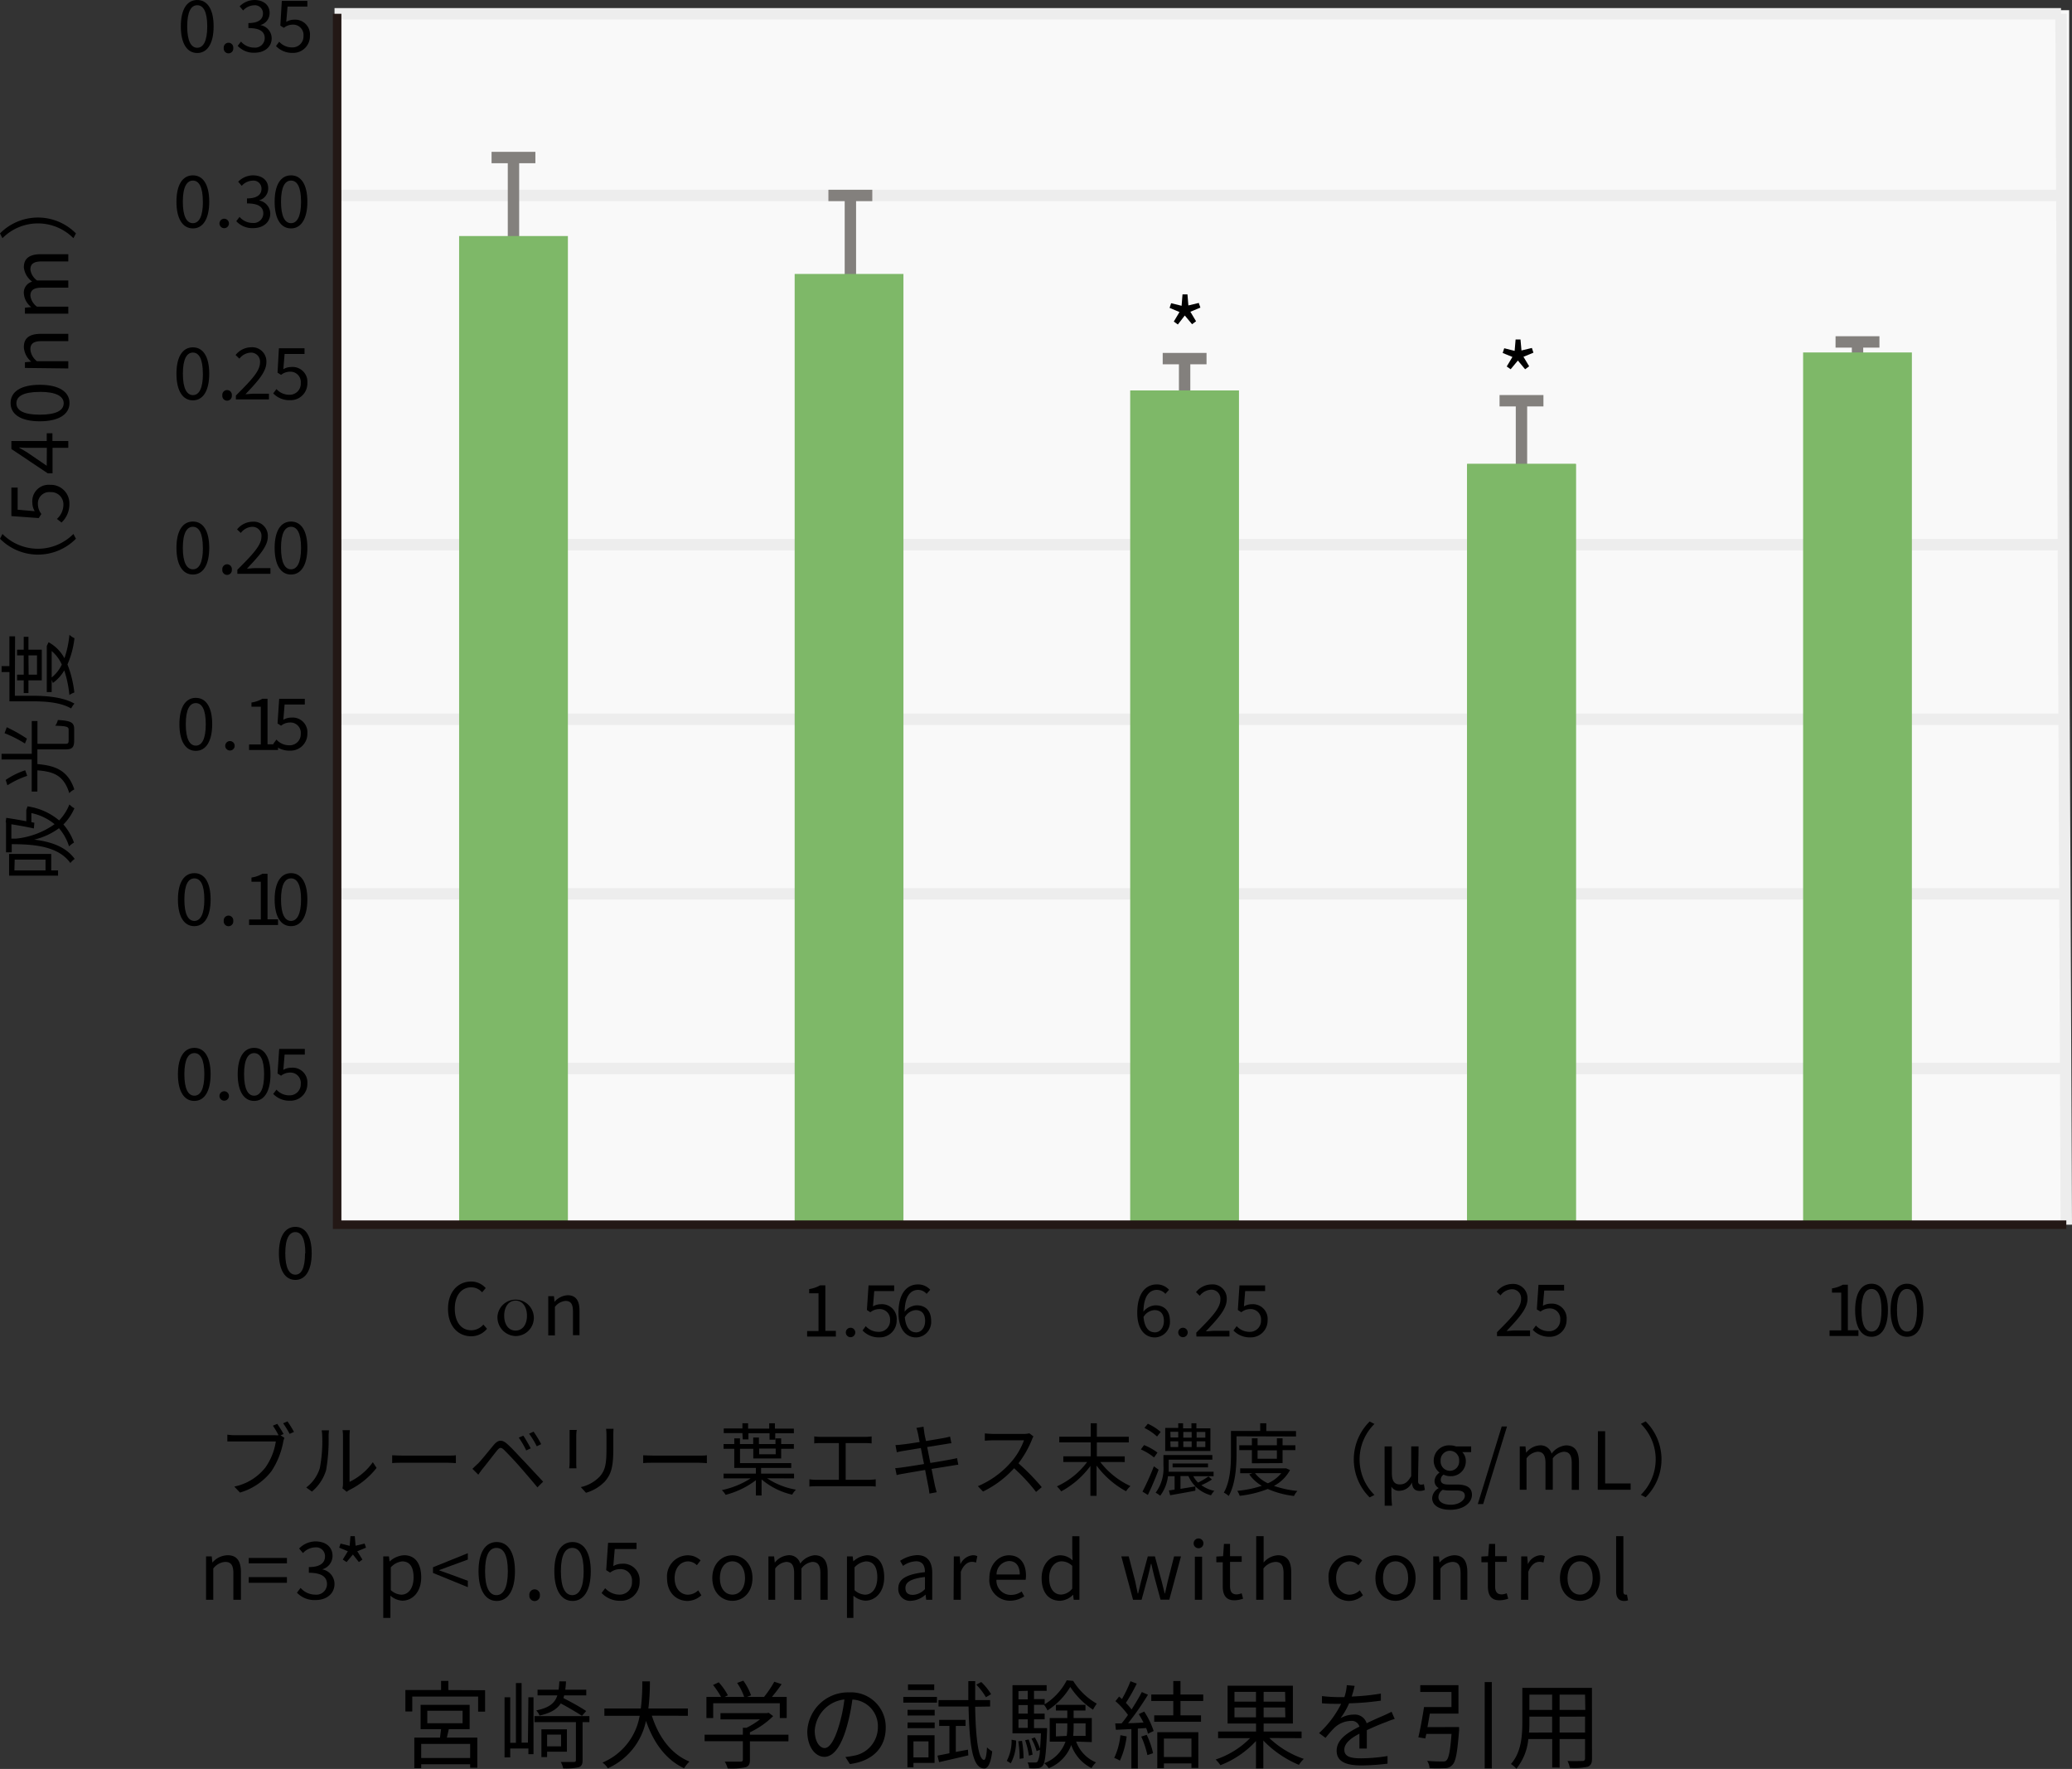 <svg xmlns="http://www.w3.org/2000/svg" viewBox="0 0 364.02 310.72"><rect x="0" y="0" width="364.02" height="310.72" fill="#333333" stroke="none"/><defs><style>.cls-1{fill:#f9f9f9;}.cls-2,.cls-3,.cls-5{fill:none;stroke-miterlimit:10;}.cls-2{stroke:#ededed;}.cls-2,.cls-3{stroke-width:2px;}.cls-3{stroke:#83807d;}.cls-4{fill:#7eb868;}.cls-5{stroke:#231815;stroke-width:1.5px;}</style></defs><g id="レイヤー_2" data-name="レイヤー 2"><g id="レイヤー_1-2" data-name="レイヤー 1"><rect class="cls-1" x="59.52" y="1.79" width="304" height="213"/><line class="cls-2" x1="58.77" y1="34.33" x2="362.09" y2="34.33"/><line class="cls-2" x1="58.77" y1="2.42" x2="362.09" y2="2.42"/><line class="cls-2" x1="363.02" y1="215.12" x2="362.09" y2="2.42"/><line class="cls-2" x1="58.77" y1="95.67" x2="362.09" y2="95.67"/><line class="cls-2" x1="58.77" y1="126.34" x2="362.09" y2="126.34"/><line class="cls-2" x1="58.77" y1="157.01" x2="362.09" y2="157.01"/><line class="cls-2" x1="58.77" y1="187.68" x2="362.09" y2="187.68"/><path d="M49,220.13c0-3,1.1-4.63,2.89-4.63s2.87,1.63,2.87,4.63-1.09,4.69-2.87,4.69S49,223.14,49,220.13Zm4.64,0c0-2.63-.71-3.71-1.75-3.71s-1.77,1.08-1.77,3.71.71,3.77,1.77,3.77S53.59,222.76,53.59,220.13Z"/><path d="M78.71,229.9c0-3,1.75-4.8,4.09-4.8a3.41,3.41,0,0,1,2.53,1.15l-.63.75a2.52,2.52,0,0,0-1.89-.88c-1.75,0-2.91,1.44-2.91,3.75s1.11,3.79,2.88,3.79a2.79,2.79,0,0,0,2.14-1l.64.74a3.58,3.58,0,0,1-2.83,1.32C80.43,234.68,78.71,232.9,78.71,229.9Z"/><path d="M87.41,231.1a3.2,3.2,0,1,1,3.18,3.58A3.28,3.28,0,0,1,87.41,231.1Zm5.17,0c0-1.58-.81-2.65-2-2.65s-2,1.07-2,2.65.79,2.62,2,2.62S92.58,232.68,92.58,231.1Z"/><path d="M96.32,227.67h1l.1,1h0a3.26,3.26,0,0,1,2.3-1.16c1.43,0,2.09.93,2.09,2.68v4.34h-1.15v-4.19c0-1.28-.39-1.83-1.3-1.83a2.61,2.61,0,0,0-1.87,1.05v5H96.32Z"/><path d="M31.26,188.69c0-3,1.1-4.63,2.89-4.63S37,185.69,37,188.69s-1.08,4.69-2.87,4.69S31.26,191.7,31.26,188.69Zm4.64,0c0-2.64-.7-3.71-1.75-3.71s-1.76,1.07-1.76,3.71.7,3.77,1.76,3.77S35.9,191.32,35.9,188.69Z"/><path d="M38.56,192.51a.83.83,0,1,1,1.66,0,.83.83,0,1,1-1.66,0Z"/><path d="M41.76,188.69c0-3,1.1-4.63,2.89-4.63s2.87,1.63,2.87,4.63-1.08,4.69-2.87,4.69S41.76,191.7,41.76,188.69Zm4.64,0c0-2.64-.71-3.71-1.75-3.71s-1.77,1.07-1.77,3.71.71,3.77,1.77,3.77S46.4,191.32,46.4,188.69Z"/><path d="M48,192.15l.57-.75a3,3,0,0,0,2.27,1,1.94,1.94,0,0,0,2-2,1.82,1.82,0,0,0-1.92-2,2.54,2.54,0,0,0-1.54.55l-.62-.39.29-4.32h4.5v1H50l-.22,2.68a2.74,2.74,0,0,1,1.37-.37A2.59,2.59,0,0,1,54,190.34a2.94,2.94,0,0,1-3,3A3.93,3.93,0,0,1,48,192.15Z"/><path d="M141.8,233.8h2v-6.63h-1.64v-.74a5.46,5.46,0,0,0,1.92-.66H145v8h1.85v1H141.8Z"/><path d="M148.6,234.05a.83.83,0,1,1,1.66,0,.83.83,0,1,1-1.66,0Z"/><path d="M151.54,233.7l.56-.76a3,3,0,0,0,2.27,1,1.94,1.94,0,0,0,2-2,1.82,1.82,0,0,0-1.92-2,2.49,2.49,0,0,0-1.54.56l-.61-.4.29-4.32h4.5v1h-3.5l-.22,2.69a2.65,2.65,0,0,1,1.37-.38,2.59,2.59,0,0,1,2.79,2.82,2.94,2.94,0,0,1-3,3A3.88,3.88,0,0,1,151.54,233.7Z"/><path d="M157.85,230.61c0-3.62,1.62-5,3.43-5a2.84,2.84,0,0,1,2.15.94l-.64.72a2,2,0,0,0-1.48-.7c-1.27,0-2.33,1-2.38,3.83a2.88,2.88,0,0,1,2.11-1.12c1.55,0,2.55.93,2.55,2.76a2.71,2.71,0,0,1-2.64,2.88C159.17,234.92,157.85,233.48,157.85,230.61Zm1.11.72c.15,1.75.84,2.7,2,2.7.89,0,1.57-.8,1.57-2s-.55-1.91-1.66-1.91A2.37,2.37,0,0,0,159,231.33Z"/><path d="M49.82,251.89l-.53.23.68.44a3.25,3.25,0,0,0-.21.7,13.86,13.86,0,0,1-2.08,5.17,10.75,10.75,0,0,1-5.52,3.74l-1-1.05a9.32,9.32,0,0,0,5.47-3.36,10.69,10.69,0,0,0,1.83-4.57H41.33c-.55,0-1,0-1.39,0V252a10,10,0,0,0,1.4.1h7a3.18,3.18,0,0,0,.6,0,16.61,16.61,0,0,0-1-1.68l.77-.32A19.68,19.68,0,0,1,49.82,251.89Zm1.83-.37-.77.34A14.88,14.88,0,0,0,49.74,250l.77-.33A20.37,20.37,0,0,1,51.65,251.52Z"/><path d="M56.19,257.87a25.41,25.41,0,0,0,.42-5.63,5.79,5.79,0,0,0-.1-1H57.8a8.87,8.87,0,0,0-.07,1,30.53,30.53,0,0,1-.44,6A7.83,7.83,0,0,1,54.8,262l-1-.72A6.73,6.73,0,0,0,56.19,257.87Zm4.07,2.73v-8.39a7.65,7.65,0,0,0-.08-1h1.29a7.33,7.33,0,0,0-.06,1v8.08a10.73,10.73,0,0,0,4.09-3.45l.66,1a13.94,13.94,0,0,1-4.78,3.88,2.62,2.62,0,0,0-.47.32l-.75-.62A3.08,3.08,0,0,0,60.26,260.6Z"/><path d="M70.9,255.68h7.67c.71,0,1.21,0,1.52-.07V257c-.28,0-.87-.07-1.5-.07H70.9c-.77,0-1.51,0-2,.07v-1.38C69.37,255.64,70.11,255.68,70.9,255.68Z"/><path d="M84,257.06c.66-.68,1.88-2.23,2.76-3.27.76-.88,1.41-1,2.37-.14s2,2.06,2.87,2.94l3.42,3.67-1,1c-1-1.21-2.23-2.64-3.12-3.66s-2.12-2.31-2.71-2.89-.81-.47-1.29.1c-.67.83-1.83,2.36-2.48,3.14-.28.35-.58.78-.79,1.08L83,258C83.33,257.69,83.58,257.43,84,257.06Zm9.27-2.67-.82.38a14.7,14.7,0,0,0-1.31-2.25l.8-.34A23.46,23.46,0,0,1,93.23,254.39Zm1.84-.74-.81.39a14.81,14.81,0,0,0-1.35-2.21l.79-.36A19.07,19.07,0,0,1,95.07,253.65Z"/><path d="M101.24,252.17v4.67c0,.36,0,.82.05,1.07H100a8.79,8.79,0,0,0,.07-1.08v-4.66c0-.26,0-.75,0-1h1.27C101.27,251.42,101.24,251.83,101.24,252.17Zm6.51.09v2.27c0,3.37-.46,4.47-1.47,5.68a7.49,7.49,0,0,1-3.33,2l-.91-1a6.47,6.47,0,0,0,3.34-1.87c1-1.16,1.17-2.3,1.17-4.94v-2.22a10.4,10.4,0,0,0-.07-1.21h1.31C107.76,251.4,107.75,251.79,107.75,252.26Z"/><path d="M115,255.68h7.67c.71,0,1.21,0,1.52-.07V257c-.28,0-.87-.07-1.5-.07H115c-.77,0-1.51,0-2,.07v-1.38C113.47,255.64,114.21,255.68,115,255.68Z"/><path d="M134.77,259.66a13.07,13.07,0,0,0,5.07,2,3.93,3.93,0,0,0-.67.88,12.61,12.61,0,0,1-5.37-2.68v2.83h-1V260a15,15,0,0,1-5.32,2.57,3.77,3.77,0,0,0-.66-.83,15.17,15.17,0,0,0,5.06-2.06h-4.76v-.84h5.68v-1H129v-3.36h-1.88v-.83H129v-1h1v1h2.33v-1.15h1v1.15h2.91v-1h1v1h2.23v.83h-2.23v1.7h-4.9v-1.7h-2.33V257h9v.84h-5.3v1h5.79v.84Zm-4.34-7.93h-3.28v-.82h3.28V250h1v.94h3.71V250h1v.94h3.33v.82H136.2v1.12h-1v-1.12h-3.71v1.07h-1Zm2.94,2.71v1h2.91v-1Z"/><path d="M144.23,252.39h7.71a10.62,10.62,0,0,0,1.19-.08v1.23a11.28,11.28,0,0,0-1.19-.06h-3.37v6.45h4.12a10.13,10.13,0,0,0,1.16-.09v1.28a8.12,8.12,0,0,0-1.16-.06h-9.26c-.38,0-.8,0-1.23.06v-1.28a8.91,8.91,0,0,0,1.23.09h3.95v-6.45h-3.15c-.27,0-.83,0-1.18.06v-1.23A10.62,10.62,0,0,0,144.23,252.39Z"/><path d="M161,250.82l1.26-.22c0,.26.08.66.12,1s.13.73.3,1.52c1.36-.23,2.65-.44,3.23-.55a8.76,8.76,0,0,0,1-.24l.24,1.18c-.21,0-.65.08-1,.14l-3.26.52c.18.87.37,1.86.56,2.8,1.41-.22,2.74-.46,3.44-.59.55-.1.94-.18,1.25-.26l.22,1.17c-.29,0-.74.1-1.26.18l-3.44.55c.28,1.37.5,2.49.57,2.81s.21.89.34,1.28l-1.28.24c-.07-.48-.11-.9-.21-1.32l-.55-2.83c-1.58.27-3.08.52-3.76.65a10.58,10.58,0,0,0-1.24.25l-.25-1.22a11.2,11.2,0,0,0,1.23-.13c.7-.09,2.23-.33,3.83-.59-.2-.95-.39-1.94-.56-2.81l-3.08.5c-.4.07-.72.14-1.14.24l-.24-1.26a11.09,11.09,0,0,0,1.17-.1c.54-.05,1.76-.23,3.08-.44-.16-.76-.25-1.31-.3-1.48A6.45,6.45,0,0,0,161,250.82Z"/><path d="M181.28,252.92a17.92,17.92,0,0,1-2.35,4.11,39.47,39.47,0,0,1,4.09,4.19l-1,.84a31.68,31.68,0,0,0-3.86-4.16,17.83,17.83,0,0,1-5.46,4.09l-.9-.94a15.93,15.93,0,0,0,5.77-4.16,12.16,12.16,0,0,0,2.33-3.9h-5.46c-.49,0-1.26.06-1.42.07v-1.27c.2,0,1,.08,1.42.08h5.4a3.79,3.79,0,0,0,1-.11l.72.55A3.39,3.39,0,0,0,181.28,252.92Z"/><path d="M193.3,256.8a14.16,14.16,0,0,0,5.3,4.23,4.88,4.88,0,0,0-.77.91,15.89,15.89,0,0,1-5.18-4.51v5.31h-1.08V257.5a15.54,15.54,0,0,1-5.13,4.46,6.31,6.31,0,0,0-.76-.88A13.67,13.67,0,0,0,191,256.8h-4.19v-1h4.81v-2.44h-5.52v-1h5.52V250h1.08v2.37h5.61v1h-5.61v2.44h4.9v1Z"/><path d="M202.75,256a10.25,10.25,0,0,0-2.32-1.41l.56-.76a10,10,0,0,1,2.36,1.32Zm.8,2.15c-.53,1.45-1.26,3.15-1.89,4.44l-.94-.59a45.16,45.16,0,0,0,2-4.44Zm-.27-5.82a9.34,9.34,0,0,0-2.22-1.51l.6-.74a9.18,9.18,0,0,1,2.25,1.44Zm9.64,7.54a10,10,0,0,1-1.86,1,5.9,5.9,0,0,0,2.28,1,4.33,4.33,0,0,0-.59.78,6.2,6.2,0,0,1-2.74-1.56l0,.75c-1.56.3-3.21.59-4.43.8l-.22-.84,1-.15V259.3h-1.16a7.18,7.18,0,0,1-1.37,3.43,4.12,4.12,0,0,0-.8-.53,7.23,7.23,0,0,0,1.37-4.77v-1.85h8.59v.82h-7.67v1.05c0,.33,0,.68,0,1.06h7.89v.79h-3.57a5,5,0,0,0,.84,1.12,13.83,13.83,0,0,0,1.83-1.08Zm-.27-5h-7.94v-4.06H207V250h.85v.89h1.47V250h.87v.89h2.46Zm-7-2.38H207v-1h-1.39Zm0,1.68H207v-1h-1.39Zm.36,3.58v-.68h6.22v.68Zm1.38,3.77,2.63-.43a6,6,0,0,1-1.23-1.82h-1.4Zm.5-10v1h1.47v-1Zm0,1.65v1h1.47v-1Zm3.87-1.65h-1.53v1h1.53Zm0,1.65h-1.53v1h1.53Z"/><path d="M217.24,252.29v3.06c0,2.15-.17,5.31-1.37,7.42a4,4,0,0,0-.86-.59c1.15-2,1.25-4.82,1.25-6.83v-4h5.14V250h1.07v1.37h5.22v.95Zm9.4,5.93a6.87,6.87,0,0,1-2.82,2.78,17.83,17.83,0,0,0,4.12.89,3.06,3.06,0,0,0-.6.88,16,16,0,0,1-4.61-1.23,19.14,19.14,0,0,1-4.93,1.2,3.91,3.91,0,0,0-.43-.87,18.93,18.93,0,0,0,4.31-.89,7,7,0,0,1-2.2-2l.56-.21h-2.16v-.85h7.92l.18,0Zm-6.7-1.19v-2.31h-2.22v-.86h2.22v-1.22h1v1.22h3.39v-1.22h1v1.22h2.25v.86h-2.25V257Zm.54,1.73a6.08,6.08,0,0,0,2.27,1.78,6.33,6.33,0,0,0,2.36-1.78Zm.46-4v1.47h3.39v-1.47Z"/><path d="M240.63,249.69l.84.43a8.75,8.75,0,0,0,0,12.47l-.84.43a9.36,9.36,0,0,1,0-13.33Z"/><path d="M243.25,254.07h1.28v4.67c0,1.33.4,2,1.4,2,.68,0,1.31-.22,2-1.47v-5.21h1.29c0,2.06-.08,4.29-.08,6.12,0,.44.22.6.56.6a1.53,1.53,0,0,0,.46-.08l.17,1a2.07,2.07,0,0,1-.91.18c-.87,0-1.28-.45-1.37-1.47h0a2.44,2.44,0,0,1-2.12,1.44,1.5,1.5,0,0,1-1.48-.73c0,1.5,0,2.17.11,3.36h-1.29Z"/><path d="M251.61,263.13a2.14,2.14,0,0,1,1.12-1.72v-.05a1.38,1.38,0,0,1-.7-1.25,1.87,1.87,0,0,1,.85-1.42v-.05a2.68,2.68,0,0,1,1.87-4.76,3,3,0,0,1,1.06.19h2.65v1H256.9a2.15,2.15,0,0,1,.62,1.57,2.6,2.6,0,0,1-2.77,2.65,2.65,2.65,0,0,1-1.14-.27,1.13,1.13,0,0,0-.49.91c0,.49.31.83,1.33.83h1.49c1.76,0,2.66.56,2.66,1.81,0,1.41-1.5,2.63-3.85,2.63C252.88,265.18,251.61,264.45,251.61,263.13Zm5.74-.39c0-.7-.54-.94-1.55-.94h-1.32a4.51,4.51,0,0,1-1-.12,1.57,1.57,0,0,0-.77,1.29c0,.81.83,1.34,2.2,1.34S257.35,263.54,257.35,262.74Zm-1-6.15a1.63,1.63,0,1,0-3.25,0,1.63,1.63,0,1,0,3.25,0Z"/><path d="M263.83,250.56h.93l-4.19,13.63h-.94Z"/><path d="M267,254.07H268l.12,1.11h0a3.32,3.32,0,0,1,2.37-1.3,2,2,0,0,1,2.1,1.45,3.59,3.59,0,0,1,2.5-1.45c1.57,0,2.31,1,2.31,3v4.82h-1.27V257c0-1.43-.45-2-1.41-2a2.77,2.77,0,0,0-1.92,1.16v5.52h-1.28V257c0-1.43-.45-2-1.41-2a2.77,2.77,0,0,0-1.92,1.16v5.52H267Z"/><path d="M280.73,251.4H282v9.17h4.48v1.11h-5.78Z"/><path d="M289.12,263l-.85-.43a8.75,8.75,0,0,0,0-12.47l.85-.43a9.38,9.38,0,0,1,0,13.33Z"/><path d="M4.83,141.64a11,11,0,0,1,5.56,2.47,8.49,8.49,0,0,0,1.8-2.81,4,4,0,0,0,.88.68,9.24,9.24,0,0,1-1.93,2.84A9.87,9.87,0,0,1,13,148a4.38,4.38,0,0,0-.87.67,8.79,8.79,0,0,0-1.77-3.19,12,12,0,0,1-4.35,2c2.85.35,5.54,1.21,7.11,3.39a4,4,0,0,0-.76.72c-2.14-3-6.49-3.3-10.3-3.31v1.43h-1v-5.23L1,144.39l.1-.73c1,.14,2.31.36,3.52.59v-1.77l0-.19ZM9,152.89h1.2v.92H1.6V150H9Zm-7-5.58c.25,0,.51,0,.78,0a14.17,14.17,0,0,0,6.81-2.54,9.42,9.42,0,0,0-4.08-1.95v1.59l.53.11-.09,1c-1.2-.27-2.79-.55-3.95-.73Zm.53,5.58H8V151H2.58Z"/><path d="M12.06,128.19c0-.55-.35-.65-2.35-.72a3,3,0,0,0,.46-1c2.25.13,2.86.41,2.86,1.58v2c0,1.23-.34,1.58-1.52,1.58H6.57v2.58c3,.27,5.34,1,6.49,4.45a3.28,3.28,0,0,0-.89.65c-1-3.26-2.95-3.78-5.6-4v3.73h-1v-5.63H.27v-1H5.58v-5.76h1v4H11.5c.46,0,.56-.11.56-.64Zm-10.87-.45a27.45,27.45,0,0,1,3.54,2l-.35.86A20.9,20.9,0,0,0,.8,128.79Zm3.59,8.54a15.7,15.7,0,0,0-3.48,1.66L1,137a13.62,13.62,0,0,1,3.43-1.7Z"/><path d="M2.61,122.21H5.66c2.16,0,5.31.17,7.42,1.38a3.87,3.87,0,0,0-.58.85c-2-1.15-4.82-1.25-6.84-1.25h-4v-5.14H.28V117H1.65v-5.23h1Zm4.73-2.7H5v2.23H4.17v-2.23H3v-1H4.17v-3.39H3v-1H4.17v-2.26H5v2.26H7.34Zm-2.31-1H6.5v-3.39H5Zm3.5-5.7a6.93,6.93,0,0,1,2.79,2.81,17.84,17.84,0,0,0,.88-4.12,3,3,0,0,0,.88.6,15.73,15.73,0,0,1-1.23,4.61,18.94,18.94,0,0,1,1.21,4.93,3.24,3.24,0,0,0-.87.44,19.58,19.58,0,0,0-.9-4.32,7,7,0,0,1-2,2.2l-.21-.56v2.16H8.22v-7.91l0-.19ZM9.08,119a6.37,6.37,0,0,0,1.78-2.27,6.58,6.58,0,0,0-1.78-2.37Z"/><path d="M0,94.63l.43-.84a8.78,8.78,0,0,0,12.47,0l.44.84A9.37,9.37,0,0,1,0,94.63Z"/><path d="M10.81,91.78,10,91.15a3.38,3.38,0,0,0,1.14-2.52,2.15,2.15,0,0,0-2.27-2.19,2,2,0,0,0-2.21,2.13,2.82,2.82,0,0,0,.61,1.71L6.81,91,2,90.65v-5H3.1v3.88l3,.26a3,3,0,0,1-.42-1.53,2.88,2.88,0,0,1,3.14-3.1,3.26,3.26,0,0,1,3.37,3.37A4.36,4.36,0,0,1,10.81,91.78Z"/><path d="M9.23,78.66v4.48H8.39L2,78.87V77.46H8.21V76.1h1v1.36H12v1.2Zm-1,0H5.28c-.52,0-1.37,0-1.9-.07v.06c.47.25.91.53,1.4.82l3.43,2.34Z"/><path d="M7,74c-3.35,0-5.14-1.22-5.14-3.21s1.81-3.2,5.14-3.2,5.21,1.21,5.21,3.2S10.31,74,7,74Zm0-5.16c-2.93,0-4.12.79-4.12,2s1.19,2,4.12,2,4.19-.78,4.19-2S9.89,68.83,7,68.83Z"/><path d="M4.38,64.63v-1l1.1-.11v0a3.63,3.63,0,0,1-1.29-2.55c0-1.6,1-2.33,3-2.33H12v1.28H7.34c-1.43,0-2,.43-2,1.44a2.89,2.89,0,0,0,1.16,2.09H12v1.27Z"/><path d="M4.38,55.1V54.05l1.11-.11v0a3.34,3.34,0,0,1-1.3-2.37,2,2,0,0,1,1.46-2.1,3.61,3.61,0,0,1-1.46-2.51c0-1.57,1-2.31,3-2.31H12v1.27H7.34c-1.43,0-2,.45-2,1.42a2.83,2.83,0,0,0,1.16,1.92H12v1.27H7.34c-1.43,0-2,.45-2,1.42a2.83,2.83,0,0,0,1.16,1.92H12V55.1Z"/><path d="M13.34,41l-.44.84a8.78,8.78,0,0,0-12.47,0L0,41a9.37,9.37,0,0,1,13.34,0Z"/><path d="M36.2,273.38h1l.11,1.09h0A3.63,3.63,0,0,1,40,273.18c1.6,0,2.33,1,2.33,3V281H41v-4.65c0-1.43-.43-2-1.44-2a2.89,2.89,0,0,0-2.09,1.16V281H36.2Z"/><path d="M43.7,273.66h6.71v.95H43.7Zm0,3.36h6.71v1H43.7Z"/><path d="M52.17,279.76l.64-.84a3.42,3.42,0,0,0,2.55,1.18,1.87,1.87,0,0,0,2.09-1.84c0-1.19-.83-2-3.19-2v-1c2.11,0,2.84-.83,2.84-1.88a1.55,1.55,0,0,0-1.74-1.58,3,3,0,0,0-2.13,1l-.68-.8a4.06,4.06,0,0,1,2.87-1.25c1.72,0,3,.91,3,2.54a2.47,2.47,0,0,1-1.82,2.37v0a2.62,2.62,0,0,1,2.17,2.55c0,1.78-1.47,2.84-3.29,2.84A4.24,4.24,0,0,1,52.17,279.76Z"/><path d="M60.22,273.94l.89-1.46-1.52-.63.24-.72,1.6.4.14-1.7h.76l.14,1.68,1.59-.38.24.72-1.53.63.9,1.46-.62.44L62,273.05l-1.11,1.33Z"/><path d="M67.33,273.38h1l.11.87h.05A4,4,0,0,1,71,273.18c2,0,3,1.54,3,3.88,0,2.61-1.56,4.1-3.31,4.1a3.43,3.43,0,0,1-2.1-.88l0,1.33v2.58H67.33Zm5.33,3.69c0-1.68-.57-2.81-2-2.81a3.15,3.15,0,0,0-2,1.05v4a2.93,2.93,0,0,0,1.86.8C71.73,280.1,72.66,279,72.66,277.07Z"/><path d="M76.07,276.29v-1l6.12-2.47v1.12l-3,1.1-2,.74v.07l2,.71,3,1.11v1.12Z"/><path d="M84.07,276c0-3.34,1.21-5.14,3.2-5.14s3.2,1.81,3.2,5.14-1.21,5.21-3.2,5.21S84.07,279.3,84.07,276Zm5.15,0c0-2.92-.78-4.11-2-4.11s-2,1.19-2,4.11.79,4.19,2,4.19S89.22,278.88,89.22,276Z"/><path d="M93,280.2a.93.93,0,1,1,1.85,0,.93.93,0,1,1-1.85,0Z"/><path d="M97.39,276c0-3.34,1.22-5.14,3.2-5.14s3.2,1.81,3.2,5.14-1.21,5.21-3.2,5.21S97.39,279.3,97.39,276Zm5.15,0c0-2.92-.78-4.11-2-4.11s-2,1.19-2,4.11.79,4.19,2,4.19S102.54,278.88,102.54,276Z"/><path d="M105.69,279.81l.63-.84a3.41,3.41,0,0,0,2.52,1.13,2.15,2.15,0,0,0,2.19-2.27,2,2,0,0,0-2.13-2.21,2.82,2.82,0,0,0-1.71.61l-.69-.43.33-4.8h5v1.09H108l-.25,3a3,3,0,0,1,1.52-.42,2.88,2.88,0,0,1,3.1,3.14,3.26,3.26,0,0,1-3.36,3.37A4.4,4.4,0,0,1,105.69,279.81Z"/><path d="M117.19,277.19a3.7,3.7,0,0,1,3.67-4,3.22,3.22,0,0,1,2.22.9l-.65.84a2.26,2.26,0,0,0-1.52-.67c-1.38,0-2.39,1.19-2.39,2.94s1,2.91,2.35,2.91a2.64,2.64,0,0,0,1.79-.76l.56.86a3.69,3.69,0,0,1-2.46,1C118.74,281.16,117.19,279.71,117.19,277.19Z"/><path d="M125.14,277.19c0-2.54,1.67-4,3.53-4s3.53,1.47,3.53,4-1.66,4-3.53,4S125.14,279.71,125.14,277.19Zm5.75,0c0-1.75-.9-2.94-2.22-2.94s-2.2,1.19-2.2,2.94.89,2.91,2.2,2.91S130.89,278.94,130.89,277.19Z"/><path d="M135,273.38h1l.12,1.1h0a3.34,3.34,0,0,1,2.37-1.3,2,2,0,0,1,2.1,1.46,3.57,3.57,0,0,1,2.5-1.46c1.57,0,2.32,1,2.32,3V281h-1.28v-4.65c0-1.43-.45-2-1.41-2a2.81,2.81,0,0,0-1.92,1.16V281h-1.28v-4.65c0-1.43-.45-2-1.41-2a2.81,2.81,0,0,0-1.92,1.16V281H135Z"/><path d="M148.8,273.38h1l.12.87h0a4,4,0,0,1,2.42-1.07c2,0,3,1.54,3,3.88,0,2.61-1.56,4.1-3.31,4.1a3.43,3.43,0,0,1-2.1-.88l0,1.33v2.58H148.8Zm5.33,3.69c0-1.68-.56-2.81-2-2.81a3.15,3.15,0,0,0-2,1.05v4a2.93,2.93,0,0,0,1.86.8C153.2,280.1,154.13,279,154.13,277.07Z"/><path d="M157.82,279c0-1.66,1.45-2.48,4.68-2.85,0-1-.32-1.91-1.57-1.91a4.15,4.15,0,0,0-2.28.81l-.51-.89a5.8,5.8,0,0,1,3-1c1.85,0,2.64,1.25,2.64,3.12V281h-1.06l-.11-.91h0a4.08,4.08,0,0,1-2.52,1.09A2.06,2.06,0,0,1,157.82,279Zm4.68.12V277c-2.56.31-3.43.94-3.43,1.92s.59,1.22,1.34,1.22A3.09,3.09,0,0,0,162.5,279.13Z"/><path d="M167.57,273.38h1.05l.11,1.38h0a2.66,2.66,0,0,1,2.16-1.58,1.54,1.54,0,0,1,.81.17l-.23,1.12a1.82,1.82,0,0,0-.75-.13c-.63,0-1.41.45-1.92,1.75V281h-1.27Z"/><path d="M173.82,277.19c0-2.47,1.67-4,3.43-4,1.93,0,3,1.4,3,3.57a4.66,4.66,0,0,1-.06.73h-5.13a2.52,2.52,0,0,0,2.53,2.66,3.25,3.25,0,0,0,1.9-.6l.46.84a4.54,4.54,0,0,1-2.52.78A3.63,3.63,0,0,1,173.82,277.19Zm5.34-.63c0-1.53-.7-2.36-1.89-2.36a2.34,2.34,0,0,0-2.19,2.36Z"/><path d="M183,277.19c0-2.47,1.56-4,3.29-4a3.12,3.12,0,0,1,2.15.9l-.06-1.32v-2.93h1.26V281h-1l-.11-.89h0a3.41,3.41,0,0,1-2.31,1.07C184.22,281.16,183,279.72,183,277.19Zm5.38,1.86v-4a2.7,2.7,0,0,0-1.86-.8c-1.24,0-2.2,1.18-2.2,2.91s.75,2.93,2.1,2.93A2.65,2.65,0,0,0,188.37,279.05Z"/><path d="M197,273.38h1.3l1.14,4.39c.15.73.3,1.42.44,2.13h.07c.17-.71.33-1.41.52-2.13l1.18-4.39h1.25l1.19,4.39c.18.73.35,1.42.53,2.13h.05c.17-.71.31-1.4.48-2.13l1.12-4.39h1.21l-2.05,7.6h-1.54l-1.11-4.1c-.19-.72-.33-1.42-.51-2.19h-.07c-.17.77-.33,1.49-.52,2.22L200.56,281h-1.5Z"/><path d="M209.71,271a.86.86,0,0,1,1.71,0,.86.86,0,1,1-1.71,0Zm.21,2.43h1.27V281h-1.27Z"/><path d="M214.82,278.63v-4.22h-1.13v-1l1.19-.07.15-2.15h1.07v2.15h2.05v1H216.1v4.25c0,.94.29,1.47,1.17,1.47a2.62,2.62,0,0,0,.87-.2l.25.95a4.77,4.77,0,0,1-1.4.28C215.37,281.16,214.82,280.14,214.82,278.63Z"/><path d="M220.7,269.83H222v3.06l0,1.57a3.55,3.55,0,0,1,2.52-1.28c1.6,0,2.33,1,2.33,3V281H225.5v-4.65c0-1.43-.43-2-1.44-2a2.89,2.89,0,0,0-2.09,1.16V281H220.7Z"/><path d="M233.41,277.19a3.71,3.71,0,0,1,3.67-4,3.24,3.24,0,0,1,2.23.9l-.66.84a2.26,2.26,0,0,0-1.51-.67c-1.39,0-2.4,1.19-2.4,2.94s1,2.91,2.36,2.91a2.66,2.66,0,0,0,1.79-.76l.56.86a3.71,3.71,0,0,1-2.46,1C235,281.16,233.41,279.71,233.41,277.19Z"/><path d="M241.64,277.19c0-2.54,1.67-4,3.53-4s3.53,1.47,3.53,4-1.66,4-3.53,4S241.64,279.71,241.64,277.19Zm5.75,0c0-1.75-.9-2.94-2.22-2.94s-2.2,1.19-2.2,2.94.89,2.91,2.2,2.91S247.39,278.94,247.39,277.19Z"/><path d="M251.8,273.38h1l.11,1.09h0a3.64,3.64,0,0,1,2.55-1.29c1.6,0,2.33,1,2.33,3V281H256.6v-4.65c0-1.43-.43-2-1.44-2a2.9,2.9,0,0,0-2.09,1.16V281H251.8Z"/><path d="M261.4,278.63v-4.22h-1.14v-1l1.19-.07.16-2.15h1.06v2.15h2.06v1h-2.06v4.25c0,.94.29,1.47,1.18,1.47a2.63,2.63,0,0,0,.86-.2l.26.95a4.84,4.84,0,0,1-1.4.28C261.94,281.16,261.4,280.14,261.4,278.63Z"/><path d="M267.26,273.38h1.05l.12,1.38h0a2.63,2.63,0,0,1,2.16-1.58,1.59,1.59,0,0,1,.81.17l-.24,1.12a1.75,1.75,0,0,0-.74-.13c-.63,0-1.42.45-1.92,1.75V281h-1.28Z"/><path d="M274.06,277.19c0-2.54,1.67-4,3.53-4s3.53,1.47,3.53,4-1.66,4-3.53,4S274.06,279.71,274.06,277.19Zm5.75,0c0-1.75-.9-2.94-2.22-2.94s-2.2,1.19-2.2,2.94.89,2.91,2.2,2.91S279.81,278.94,279.81,277.19Z"/><path d="M283.93,279.47v-9.64h1.27v9.72c0,.4.17.55.37.55a1,1,0,0,0,.26,0l.19,1a2,2,0,0,1-.75.11C284.32,281.16,283.93,280.55,283.93,279.47Z"/><path d="M85.22,296.89v3.76H84V298H72.43v2.62H71.22v-3.76h6.27v-1.61h1.28v1.61Zm-6.37,6.84c-.12.5-.24,1-.34,1.48h5.35v5.29H82.6v-.61H74v.68H72.79v-5.36H77.3c.07-.47.14-1,.19-1.48h-3.6v-4.27h8.62v4.27Zm3.75,2.59H74v2.48h8.6Zm-7.53-3.63h6.2V300.5h-6.2Z"/><path d="M92.83,298.13h.9v10h-.9v-1H89.64v1.56h-1V298.13h1v8h1V295.63h1V306.1h1.11Zm10.72,4.37h-1.2v6.71c0,.67-.16,1-.67,1.21a10.77,10.77,0,0,1-2.74.2,3.86,3.86,0,0,0-.42-1.13c1.06,0,2,0,2.29,0s.37-.09.37-.34V302.5H93.9v-1.06h9.65Zm-1.31-1.11c-.84-.55-2.37-1.46-3.72-2.18-.65,1-1.78,1.7-3.73,2.13a2.79,2.79,0,0,0-.58-.9c2.26-.47,3.25-1.25,3.71-2.64H94.44v-1h3.7c.06-.44.1-.93.13-1.47h1.16c0,.53-.07,1-.12,1.47H103v1H99.11a3.22,3.22,0,0,1-.13.47c1.37.7,3.1,1.65,4,2.28Zm-6.12,6.3v.94h-1v-4.87H99.6v3.93Zm0-3v2.06h2.45v-2.06Z"/><path d="M114.52,301.36c1.17,3.7,3.36,6.74,6.6,8.06a6.77,6.77,0,0,0-.94,1.18c-3.23-1.53-5.36-4.5-6.69-8.32a11.73,11.73,0,0,1-6.7,8.32,3.62,3.62,0,0,0-.94-1,10.92,10.92,0,0,0,6.53-8.22h-6.2v-1.28h6.4a35,35,0,0,0,.26-4.77h1.34a38.59,38.59,0,0,1-.27,4.77h6.94v1.28Z"/><path d="M138.52,305.86h-6.77v3.28c0,.74-.2,1.11-.8,1.29a12.36,12.36,0,0,1-3.1.2,5,5,0,0,0-.52-1.19c1.28,0,2.42,0,2.74,0s.44-.1.44-.36v-3.24h-6.72V304.7h6.72v-1.21h.64a13.91,13.91,0,0,0,2.37-1.48h-6.94v-1.1h8.2l.25-.07.8.6a14.72,14.72,0,0,1-4.08,2.84v.42h6.77Zm-13.22-4.08h-1.19v-3.71h2.57a14.29,14.29,0,0,0-1.41-2.1l1-.47a11.17,11.17,0,0,1,1.61,2.28l-.57.29h3.43a10,10,0,0,0-1.24-2.46l1.09-.4a10.55,10.55,0,0,1,1.36,2.57l-.72.29h3a18.41,18.41,0,0,0,1.8-2.67l1.29.43a28.07,28.07,0,0,1-1.71,2.24h2.6v3.71H137v-2.6H125.3Z"/><path d="M149.31,309.86l-.79-1.24a13.07,13.07,0,0,0,1.44-.22,5.08,5.08,0,0,0,4.27-5,4.67,4.67,0,0,0-4.48-4.87,33.62,33.62,0,0,1-1,4.84c-1,3.46-2.35,5.22-3.92,5.22s-3-1.71-3-4.48a7.16,7.16,0,0,1,7.34-6.84,6.09,6.09,0,0,1,6.44,6.18C155.61,307,153.29,309.34,149.31,309.86Zm-4.44-2.81c.79,0,1.68-1.12,2.54-4a26.83,26.83,0,0,0,.94-4.54,5.87,5.87,0,0,0-5.21,5.45C143.14,306.11,144.12,307.05,144.87,307.05Z"/><path d="M158.7,298.07h5.91v1H158.7Zm5.49,11.59h-3.71v.77h-1.06V304.8h4.77Zm-4.75-9.33h4.77v1h-4.77Zm0,2.22h4.77v1h-4.77Zm4.69-5.68h-4.61v-1h4.61Zm-3.65,9v2.82h2.64v-2.82Zm9.58,1.46.06,1c-1.79.44-3.69.86-5.14,1.19l-.28-1.14c.59-.12,1.31-.25,2.1-.42v-4.79H165V302.1h4.63v1.07h-1.71v4.56Zm1.26-7.54c.1,5.57.57,9.27,1.56,9.34.27,0,.45-.84.52-2.2a4.67,4.67,0,0,0,.92.7c-.3,2.44-.9,3.06-1.46,3-2.05-.06-2.55-4.26-2.7-10.88h-5.28v-1.13h5.24c0-1.06,0-2.17,0-3.33h1.21q0,1.74,0,3.33h2.62v1.13Zm1.89-1.67a11.32,11.32,0,0,0-1.69-2.21l.87-.46a10.1,10.1,0,0,1,1.73,2.14Z"/><path d="M176.88,309.29a7.51,7.51,0,0,0,.84-3.71l.79.15a8.07,8.07,0,0,1-.93,4Zm7.07-5.75s0,.32,0,.49c-.17,4.13-.37,5.61-.75,6.12a1.23,1.23,0,0,1-.89.43,9.27,9.27,0,0,1-1.5,0,2.57,2.57,0,0,0-.28-1c.57,0,1.09,0,1.31,0a.49.49,0,0,0,.45-.16,4.82,4.82,0,0,0,.4-2.07l-.57.24a9.46,9.46,0,0,0-.91-2.19l.59-.22a10,10,0,0,1,.91,2c.07-.69.12-1.58.17-2.71h-5V296h6V297h-2.22v1.45h1.87v1h-1.87V301h1.87v1h-1.87v1.54Zm-4.4,2.24a18,18,0,0,1,.27,3.06l-.69.1a17,17,0,0,0-.24-3.08Zm-.62-8.74v1.45h1.63V297Zm1.63,2.46h-1.63V301h1.63Zm-1.63,4h1.63V302h-1.63Zm1.83,4.88a13.46,13.46,0,0,0-.66-2.71l.62-.13a11.57,11.57,0,0,1,.69,2.67Zm7.78-13.13a11.71,11.71,0,0,0,4.15,4,8.19,8.19,0,0,0-.66,1.06,13.79,13.79,0,0,1-4-4,12.6,12.6,0,0,1-4,4.13,5.16,5.16,0,0,0-.62-1,10.75,10.75,0,0,0,4-4.29Zm.52,10.66a6.3,6.3,0,0,0,3.49,3.66,4.78,4.78,0,0,0-.79,1,7.19,7.19,0,0,1-3.56-4.05,7,7,0,0,1-3.95,4.07,4.09,4.09,0,0,0-.79-.88,6.23,6.23,0,0,0,3.73-3.79h-2.77v-4.14h3.09v-1.32h-2v-1h5.19v1h-2.08v1.32h3.19V306Zm-1.65-1a11.6,11.6,0,0,0,.1-1.65v-.55h-2V305Zm1.21-2.2v.57a14.83,14.83,0,0,1-.08,1.63h2.18v-2.2Z"/><path d="M197.94,305a14.44,14.44,0,0,1-1.19,4.26,4.59,4.59,0,0,0-1-.47,12.27,12.27,0,0,0,1.09-4Zm3.08-4.36a14.31,14.31,0,0,1,1.66,3.41l-1,.48a6.89,6.89,0,0,0-.32-1l-1.46.1v7h-1.13v-6.92l-2.73.13-.11-1.12c.34,0,.73,0,1.11,0a17.53,17.53,0,0,0,1.13-1.49,14.39,14.39,0,0,0-2.2-2.42l.64-.81.5.44a22.83,22.83,0,0,0,1.5-3.13l1.1.42a29.7,29.7,0,0,1-1.91,3.38,12.1,12.1,0,0,1,1,1.16c.69-1.06,1.33-2.15,1.8-3.06l1.08.47a48.32,48.32,0,0,1-3.48,5c.84,0,1.76-.06,2.69-.11a15,15,0,0,0-.83-1.48Zm.44,4.09a14.77,14.77,0,0,1,1.12,3.22l-1,.34a16.11,16.11,0,0,0-1.08-3.26Zm5.93-5.95v2.52H211v1.13h-8.22v-1.13h3.35v-2.52h-3.87v-1.14h3.87v-2.37h1.26v2.37h4v1.14Zm-4.07,5.48h7.21v6.28h-1.21v-.79h-4.84v.84h-1.16Zm1.16,1.12v3.24h4.84v-3.24Z"/><path d="M223,305.29a16.45,16.45,0,0,0,6.06,3.66,6.08,6.08,0,0,0-.86,1.05,18.73,18.73,0,0,1-6.25-4.27v4.9h-1.29v-4.82a16.69,16.69,0,0,1-6.25,4.25,6.06,6.06,0,0,0-.84-1,15.15,15.15,0,0,0,6.05-3.75H214v-1.16h6.67v-1.41h-5v-6.64h11.47v6.64H222v1.41h6.67v1.16Zm-6.12-6.4h3.78v-1.71h-3.78Zm3.78,2.76v-1.73h-3.78v1.73Zm5.11-4.47H222v1.71h3.82Zm0,2.74H222v1.73h3.82Z"/><path d="M237.47,298a41.62,41.62,0,0,0,5.13-.52l0,1.24a46.78,46.78,0,0,1-5.58.47,13.25,13.25,0,0,1-1.51,2.61,4.75,4.75,0,0,1,2.34-.63,2.17,2.17,0,0,1,2.25,1.52c1.14-.56,2.17-1,3-1.36.5-.22.91-.41,1.38-.66l.55,1.26a13.42,13.42,0,0,0-1.49.54c-.95.35-2.14.84-3.41,1.44,0,1,0,2.41,0,3.23h-1.3c0-.64,0-1.73,0-2.62-1.56.82-2.65,1.71-2.65,2.82,0,1.31,1.31,1.51,3,1.51a30.22,30.22,0,0,0,4.59-.4l0,1.34a39,39,0,0,1-4.6.31c-2.4,0-4.34-.52-4.34-2.57s2-3.23,4-4.25a1.4,1.4,0,0,0-1.53-1,4.41,4.41,0,0,0-2.89,1.23,21.21,21.21,0,0,0-1.53,1.75l-1.14-.84a17.7,17.7,0,0,0,3.88-5.14H235c-.72,0-1.83,0-2.75-.1v-1.26a26.25,26.25,0,0,0,2.84.18c.35,0,.73,0,1.1,0a8.22,8.22,0,0,0,.42-2.1l1.38.12A15.74,15.74,0,0,1,237.47,298Z"/><path d="M256.34,303.36s0,.4,0,.57c-.31,4-.59,5.53-1.2,6.1a1.63,1.63,0,0,1-1.32.54,25.14,25.14,0,0,1-2.66,0,2.79,2.79,0,0,0-.43-1.27c1.1.1,2.21.11,2.63.11s.56,0,.74-.18c.41-.35.69-1.65.91-4.67h-4.42c-.07.28-.13.55-.18.8l-1.23-.2c.34-1.39.74-3.61,1-5.31H255v-2.65h-5.48V296h6.71v5H251.2c-.14.79-.27,1.61-.42,2.37Zm5.75-7.9v15.16h-1.25V295.46Z"/><path d="M279.69,308.94c0,.8-.22,1.17-.75,1.39a11,11,0,0,1-3.13.2,5,5,0,0,0-.42-1.21c1.18.05,2.32,0,2.62,0s.46-.12.46-.44v-3.41H274v5H272.7v-5h-4.2a9.63,9.63,0,0,1-2.1,5.21,4.43,4.43,0,0,0-.95-.83c1.84-2.08,2-5,2-7.37v-6h12.23Zm-7-4.62v-2.79h-4v1c0,.55,0,1.18-.07,1.8Zm-4-6.66v2.69h4v-2.69Zm9.78,0H274v2.69h4.52Zm0,6.66v-2.79H274v2.79Z"/><path d="M199.8,230.61c0-3.62,1.62-5,3.42-5a2.84,2.84,0,0,1,2.16.94l-.64.72a2,2,0,0,0-1.48-.7c-1.27,0-2.33,1-2.38,3.83a2.86,2.86,0,0,1,2.1-1.12c1.55,0,2.56.93,2.56,2.76a2.71,2.71,0,0,1-2.64,2.88C201.12,234.92,199.8,233.48,199.8,230.61Zm1.1.72c.16,1.75.85,2.7,2,2.7.9,0,1.58-.8,1.58-2s-.56-1.91-1.66-1.91A2.39,2.39,0,0,0,200.9,231.33Z"/><path d="M207,234.05a.83.83,0,1,1,1.66,0,.83.83,0,1,1-1.66,0Z"/><path d="M210.17,234.08c2.71-2.7,4.23-4.31,4.23-5.79a1.58,1.58,0,0,0-1.7-1.75,2.65,2.65,0,0,0-1.92,1.07l-.66-.64a3.52,3.52,0,0,1,2.72-1.36,2.48,2.48,0,0,1,2.68,2.63c0,1.69-1.54,3.37-3.67,5.61.48,0,1-.09,1.52-.09H216v1h-5.81Z"/><path d="M216.7,233.7l.57-.76a3,3,0,0,0,2.27,1,1.94,1.94,0,0,0,2-2,1.82,1.82,0,0,0-1.92-2,2.49,2.49,0,0,0-1.54.56l-.61-.4.29-4.32h4.5v1h-3.5l-.22,2.69a2.65,2.65,0,0,1,1.37-.38,2.59,2.59,0,0,1,2.79,2.82,2.94,2.94,0,0,1-3,3A3.92,3.92,0,0,1,216.7,233.7Z"/><path d="M263,234c2.71-2.7,4.23-4.31,4.23-5.78a1.59,1.59,0,0,0-1.7-1.76,2.61,2.61,0,0,0-1.91,1.08l-.67-.65a3.52,3.52,0,0,1,2.72-1.36,2.5,2.5,0,0,1,2.69,2.64c0,1.69-1.54,3.36-3.67,5.61.48,0,1-.09,1.51-.09h2.61v1H263Z"/><path d="M269.28,233.58l.56-.75a3,3,0,0,0,2.27,1,1.94,1.94,0,0,0,2-2,1.82,1.82,0,0,0-1.92-2,2.54,2.54,0,0,0-1.54.55L270,230l.29-4.32h4.5v1h-3.49l-.23,2.68a2.74,2.74,0,0,1,1.37-.37,2.59,2.59,0,0,1,2.79,2.82,2.94,2.94,0,0,1-3,3A3.9,3.9,0,0,1,269.28,233.58Z"/><path d="M321.43,233.68h2.05v-6.63h-1.63v-.74a5.33,5.33,0,0,0,1.91-.65h.88v8h1.86v1h-5.07Z"/><path d="M325.92,230.12c0-3,1.09-4.63,2.88-4.63s2.88,1.63,2.88,4.63-1.09,4.69-2.88,4.69S325.92,233.13,325.92,230.12Zm4.63,0c0-2.64-.7-3.71-1.75-3.71s-1.76,1.07-1.76,3.71.7,3.77,1.76,3.77S330.55,232.75,330.55,230.12Z"/><path d="M332.15,230.12c0-3,1.1-4.63,2.89-4.63s2.87,1.63,2.87,4.63-1.08,4.69-2.87,4.69S332.15,233.13,332.15,230.12Zm4.64,0c0-2.64-.71-3.71-1.75-3.71s-1.77,1.07-1.77,3.71.71,3.77,1.77,3.77S336.79,232.75,336.79,230.12Z"/><path d="M31.26,158c0-3,1.1-4.63,2.89-4.63S37,155,37,158s-1.08,4.68-2.87,4.68S31.26,161,31.26,158Zm4.64,0c0-2.64-.7-3.71-1.75-3.71s-1.76,1.07-1.76,3.71.7,3.76,1.76,3.76S35.9,160.58,35.9,158Z"/><path d="M39.31,161.76a.84.84,0,1,1,1.67,0,.84.84,0,1,1-1.67,0Z"/><path d="M43.76,161.51h2.06v-6.63H44.18v-.74a5.26,5.26,0,0,0,1.92-.66H47v8h1.85v1H43.76Z"/><path d="M48.25,158c0-3,1.09-4.63,2.88-4.63S54,155,54,158s-1.09,4.68-2.88,4.68S48.25,161,48.25,158Zm4.64,0c0-2.64-.71-3.71-1.76-3.71s-1.76,1.07-1.76,3.71.71,3.76,1.76,3.76S52.89,160.58,52.89,158Z"/><path d="M31.52,127.2c0-3,1.09-4.62,2.88-4.62s2.88,1.62,2.88,4.62-1.09,4.69-2.88,4.69S31.52,130.22,31.52,127.2Zm4.63,0c0-2.63-.7-3.7-1.75-3.7s-1.76,1.07-1.76,3.7.7,3.77,1.76,3.77S36.15,129.84,36.15,127.2Z"/><path d="M39.57,131a.83.83,0,1,1,1.66,0,.83.83,0,1,1-1.66,0Z"/><path d="M43.76,130.77h2.06v-6.63H44.18v-.74a5.33,5.33,0,0,0,1.91-.66H47v8h1.85v1H43.76Z"/><path d="M48,130.67l.57-.76a3,3,0,0,0,2.27,1,1.94,1.94,0,0,0,2-2,1.82,1.82,0,0,0-1.92-2,2.49,2.49,0,0,0-1.54.56l-.62-.39.29-4.33h4.5v1H50l-.22,2.68a2.65,2.65,0,0,1,1.37-.38A2.59,2.59,0,0,1,54,128.85a2.94,2.94,0,0,1-3,3A3.92,3.92,0,0,1,48,130.67Z"/><path d="M31,96.23c0-3,1.1-4.62,2.89-4.62s2.87,1.62,2.87,4.62-1.08,4.69-2.87,4.69S31,99.24,31,96.23Zm4.64,0c0-2.63-.71-3.7-1.75-3.7s-1.77,1.07-1.77,3.7S32.84,100,33.9,100,35.65,98.87,35.65,96.23Z"/><path d="M39.06,100.05a.84.84,0,1,1,1.67,0,.84.84,0,1,1-1.67,0Z"/><path d="M41.7,100.08c2.71-2.7,4.23-4.32,4.23-5.79a1.58,1.58,0,0,0-1.7-1.75,2.65,2.65,0,0,0-1.92,1.07L41.65,93a3.52,3.52,0,0,1,2.72-1.36,2.48,2.48,0,0,1,2.68,2.63c0,1.69-1.53,3.36-3.66,5.61.47,0,1-.09,1.51-.09h2.61v1H41.7Z"/><path d="M48.25,96.23c0-3,1.09-4.62,2.88-4.62S54,93.23,54,96.23s-1.09,4.69-2.88,4.69S48.25,99.24,48.25,96.23Zm4.64,0c0-2.63-.71-3.7-1.76-3.7s-1.76,1.07-1.76,3.7.71,3.77,1.76,3.77S52.89,98.87,52.89,96.23Z"/><path d="M31,65.64c0-3,1.1-4.63,2.89-4.63s2.87,1.63,2.87,4.63-1.08,4.68-2.87,4.68S31,68.65,31,65.64Zm4.64,0c0-2.64-.71-3.71-1.75-3.71S32.13,63,32.13,65.64s.71,3.76,1.77,3.76S35.65,68.27,35.65,65.64Z"/><path d="M39.06,69.45a.84.84,0,1,1,1.67,0,.84.84,0,1,1-1.67,0Z"/><path d="M41.44,69.48c2.71-2.7,4.24-4.31,4.24-5.79A1.58,1.58,0,0,0,44,61.94,2.65,2.65,0,0,0,42.06,63l-.67-.64A3.54,3.54,0,0,1,44.12,61a2.49,2.49,0,0,1,2.68,2.63c0,1.69-1.54,3.37-3.67,5.61.48,0,1-.09,1.52-.09h2.6v1H41.44Z"/><path d="M48,69.1l.57-.76a3,3,0,0,0,2.27,1,1.94,1.94,0,0,0,2-2.05,1.82,1.82,0,0,0-1.92-2,2.49,2.49,0,0,0-1.54.56l-.62-.39L49,61.17h4.5v1H50l-.22,2.68a2.65,2.65,0,0,1,1.37-.38A2.6,2.6,0,0,1,54,67.29a2.93,2.93,0,0,1-3,3A3.92,3.92,0,0,1,48,69.1Z"/><path d="M31,35.43c0-3,1.1-4.63,2.89-4.63s2.87,1.63,2.87,4.63-1.08,4.69-2.87,4.69S31,38.44,31,35.43Zm4.64,0c0-2.64-.71-3.71-1.75-3.71s-1.77,1.07-1.77,3.71.71,3.77,1.77,3.77S35.65,38.06,35.65,35.43Z"/><path d="M38.56,39.25a.83.83,0,1,1,1.66,0,.83.83,0,1,1-1.66,0Z"/><path d="M41.51,38.85l.58-.75a3,3,0,0,0,2.29,1.06,1.69,1.69,0,0,0,1.88-1.65c0-1.08-.74-1.78-2.87-1.78v-.88c1.9,0,2.55-.75,2.55-1.69a1.4,1.4,0,0,0-1.56-1.43,2.69,2.69,0,0,0-1.91.91l-.62-.72a3.67,3.67,0,0,1,2.58-1.12c1.55,0,2.69.82,2.69,2.28a2.2,2.2,0,0,1-1.64,2.13v0a2.36,2.36,0,0,1,2,2.3c0,1.6-1.32,2.56-3,2.56A3.8,3.8,0,0,1,41.51,38.85Z"/><path d="M48.25,35.43c0-3,1.09-4.63,2.88-4.63S54,32.43,54,35.43s-1.09,4.69-2.88,4.69S48.25,38.44,48.25,35.43Zm4.64,0c0-2.64-.71-3.71-1.76-3.71s-1.76,1.07-1.76,3.71.71,3.77,1.76,3.77S52.89,38.06,52.89,35.43Z"/><path d="M31.77,4.63c0-3,1.09-4.63,2.88-4.63s2.88,1.63,2.88,4.63-1.09,4.68-2.88,4.68S31.77,7.64,31.77,4.63Zm4.64,0C36.41,2,35.7.92,34.65.92S32.89,2,32.89,4.63s.71,3.76,1.76,3.76S36.41,7.26,36.41,4.63Z"/><path d="M39.31,8.44a.84.84,0,1,1,1.67,0,.84.84,0,1,1-1.67,0Z"/><path d="M41.76,8.05l.58-.75a3,3,0,0,0,2.29,1.06,1.69,1.69,0,0,0,1.88-1.65c0-1.08-.74-1.78-2.87-1.78V4.05c1.9,0,2.56-.75,2.56-1.69A1.41,1.41,0,0,0,44.63.93a2.69,2.69,0,0,0-1.91.91l-.62-.72A3.67,3.67,0,0,1,44.68,0c1.55,0,2.69.82,2.69,2.28a2.2,2.2,0,0,1-1.64,2.13v0a2.36,2.36,0,0,1,2,2.3c0,1.6-1.32,2.55-3,2.55A3.8,3.8,0,0,1,41.76,8.05Z"/><path d="M48.49,8.09l.56-.76a3,3,0,0,0,2.27,1,1.94,1.94,0,0,0,2-2,1.82,1.82,0,0,0-1.92-2,2.49,2.49,0,0,0-1.53.56l-.62-.39L49.51.16H54v1H50.52l-.23,2.68a2.67,2.67,0,0,1,1.37-.38,2.6,2.6,0,0,1,2.79,2.83,2.93,2.93,0,0,1-3,3A3.91,3.91,0,0,1,48.49,8.09Z"/><line class="cls-3" x1="90.21" y1="27.67" x2="90.21" y2="55.26"/><line class="cls-3" x1="94.06" y1="27.67" x2="86.36" y2="27.67"/><line class="cls-3" x1="149.4" y1="34.33" x2="149.4" y2="61.91"/><line class="cls-3" x1="153.25" y1="34.33" x2="145.54" y2="34.33"/><line class="cls-3" x1="208.12" y1="62.99" x2="208.12" y2="90.58"/><line class="cls-3" x1="211.97" y1="62.99" x2="204.27" y2="62.99"/><line class="cls-3" x1="267.3" y1="70.39" x2="267.3" y2="97.98"/><line class="cls-3" x1="271.16" y1="70.39" x2="263.45" y2="70.39"/><line class="cls-3" x1="326.34" y1="60.06" x2="326.34" y2="87.65"/><line class="cls-3" x1="330.19" y1="60.06" x2="322.48" y2="60.06"/><rect class="cls-4" x="80.66" y="41.46" width="19.11" height="173.16"/><rect class="cls-4" x="139.61" y="48.12" width="19.11" height="166.51"/><rect class="cls-4" x="198.56" y="68.58" width="19.11" height="146.05"/><rect class="cls-4" x="257.75" y="81.49" width="19.11" height="133.14"/><rect class="cls-4" x="257.75" y="81.49" width="19.11" height="133.14"/><rect class="cls-4" x="316.78" y="61.91" width="19.11" height="152.71"/><polyline class="cls-5" points="363.02 215.12 59.23 215.12 59.23 2.42"/><path d="M206.22,56.48l1-1.67-1.74-.73.27-.82,1.84.45.16-2h.87l.16,1.94,1.83-.44.28.82-1.76.73,1,1.67-.7.52-1.28-1.53L206.93,57Z"/><path d="M264.71,64.37l1-1.67L264,62l.27-.83,1.83.46.17-2h.86l.17,1.93,1.83-.44.27.83-1.75.72,1,1.67-.71.52-1.27-1.53-1.27,1.53Z"/></g></g></svg>